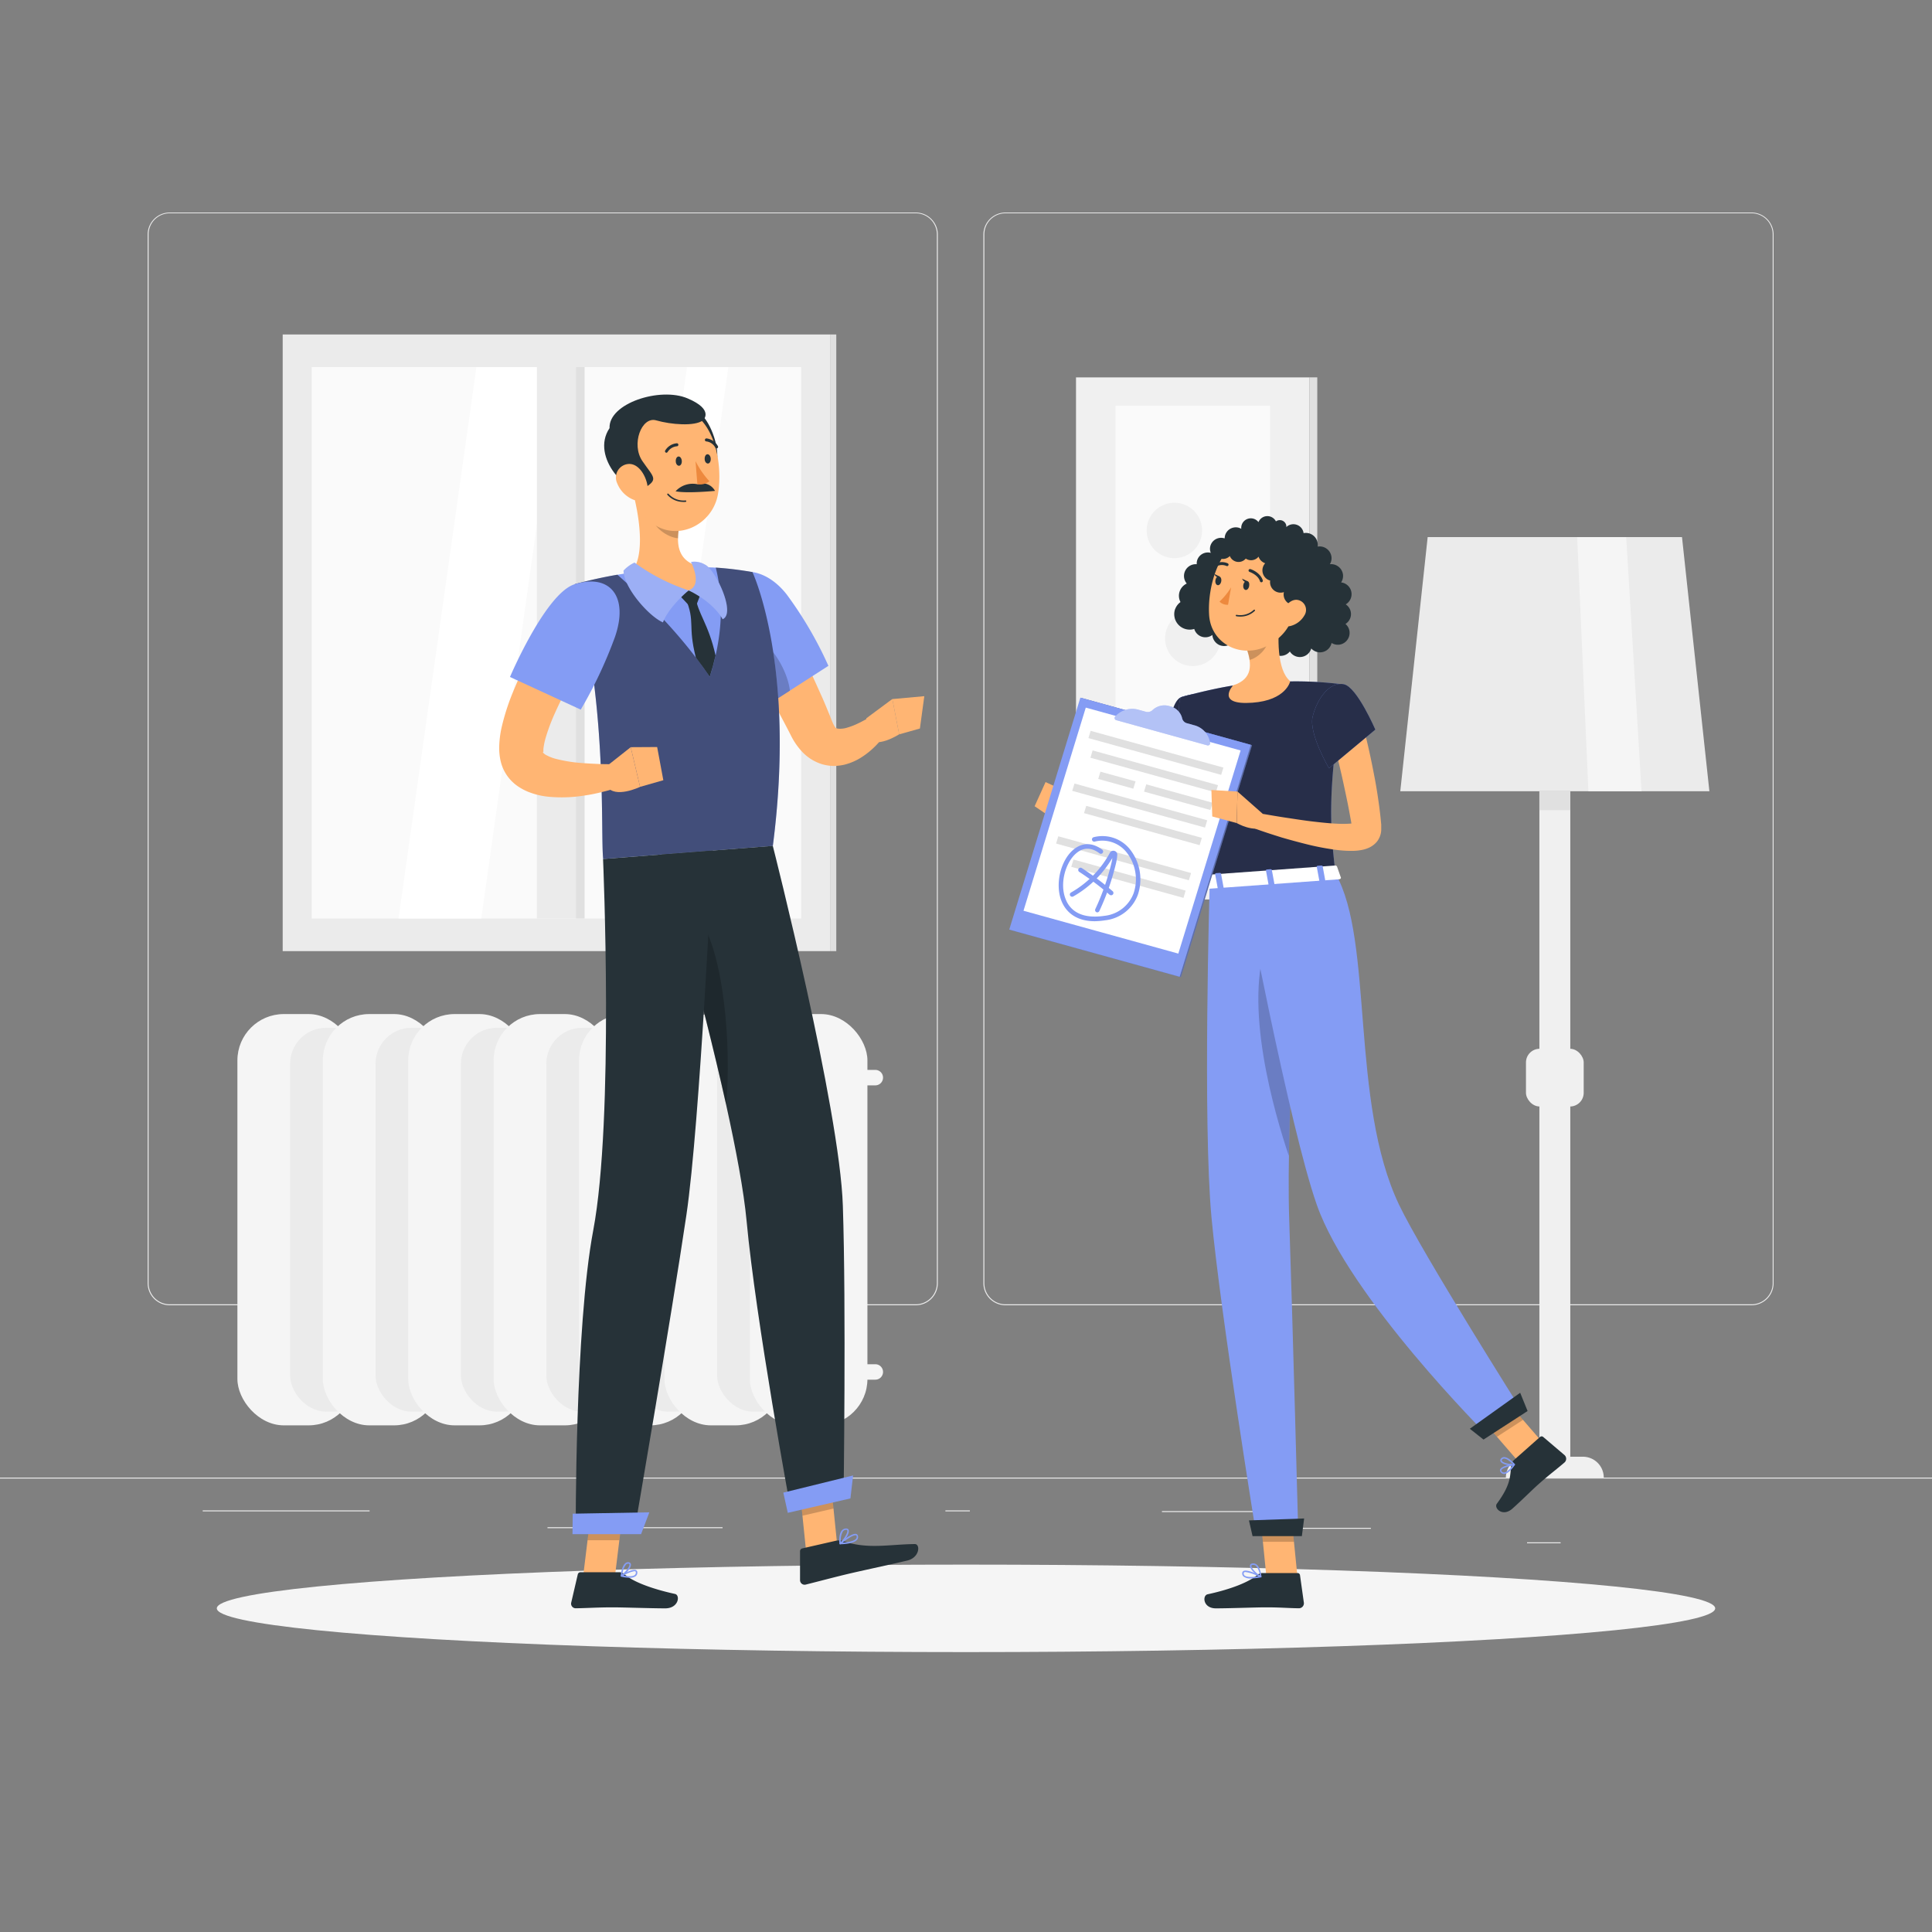 <?xml version="1.0" encoding="UTF-8"?> <svg xmlns="http://www.w3.org/2000/svg" viewBox="0 0 500 500"><rect x="0" y="0" width="500" height="500" fill="#808080" stroke="none"/> <g id="freepik--background-complete--inject-5"> <rect y="382.4" width="500" height="0.25" style="fill:#ebebeb"></rect> <rect x="300.71" y="391.07" width="33.12" height="0.25" style="fill:#ebebeb"></rect> <rect x="395.2" y="399.15" width="8.69" height="0.25" style="fill:#ebebeb"></rect> <rect x="335.59" y="395.4" width="19.19" height="0.25" style="fill:#ebebeb"></rect> <rect x="52.46" y="390.89" width="43.19" height="0.25" style="fill:#ebebeb"></rect> <rect x="244.67" y="390.89" width="6.33" height="0.25" style="fill:#ebebeb"></rect> <rect x="141.69" y="395.24" width="45.31" height="0.25" style="fill:#ebebeb"></rect> <path d="M237,337.8H43.91a5.71,5.71,0,0,1-5.7-5.71V60.66A5.71,5.71,0,0,1,43.91,55H237a5.71,5.71,0,0,1,5.71,5.71V332.09A5.71,5.71,0,0,1,237,337.8ZM43.91,55.2a5.46,5.46,0,0,0-5.45,5.46V332.09a5.46,5.46,0,0,0,5.45,5.46H237a5.47,5.47,0,0,0,5.46-5.46V60.66A5.47,5.47,0,0,0,237,55.2Z" style="fill:#ebebeb"></path> <path d="M453.31,337.8H260.21a5.72,5.72,0,0,1-5.71-5.71V60.66A5.72,5.72,0,0,1,260.21,55h193.1A5.71,5.71,0,0,1,459,60.66V332.09A5.71,5.71,0,0,1,453.31,337.8ZM260.21,55.2a5.47,5.47,0,0,0-5.46,5.46V332.09a5.47,5.47,0,0,0,5.46,5.46h193.1a5.47,5.47,0,0,0,5.46-5.46V60.66a5.47,5.47,0,0,0-5.46-5.46Z" style="fill:#ebebeb"></path> <rect x="73.16" y="86.56" width="141.66" height="159.59" style="fill:#ebebeb"></rect> <rect x="80.66" y="95" width="126.67" height="142.71" style="fill:#fafafa"></rect> <polygon points="124.55 237.71 103.14 237.71 123.3 95 144.71 95 124.55 237.71" style="fill:#fff"></polygon> <polygon points="168.34 237.71 157.63 237.71 177.79 95 188.5 95 168.34 237.71" style="fill:#fff"></polygon> <rect x="138.95" y="95" width="10.09" height="142.71" style="fill:#ebebeb"></rect> <rect x="149.04" y="95" width="2.25" height="142.71" transform="translate(300.33 332.71) rotate(180)" style="fill:#e0e0e0"></rect> <rect x="214.83" y="86.56" width="1.61" height="159.59" transform="translate(431.26 332.71) rotate(180)" style="fill:#e0e0e0"></rect> <rect x="61.44" y="262.44" width="30.43" height="106.44" rx="12" style="fill:#f5f5f5"></rect> <rect x="75.09" y="266" width="20.57" height="99.33" rx="9.29" style="fill:#ebebeb"></rect> <rect x="83.55" y="262.44" width="30.43" height="106.44" rx="12" style="fill:#f5f5f5"></rect> <rect x="97.19" y="266" width="20.56" height="99.33" rx="9.29" style="fill:#ebebeb"></rect> <rect x="105.65" y="262.44" width="30.43" height="106.44" rx="12" style="fill:#f5f5f5"></rect> <rect x="119.29" y="266" width="20.56" height="99.33" rx="9.29" style="fill:#ebebeb"></rect> <rect x="127.75" y="262.44" width="30.43" height="106.44" rx="12" style="fill:#f5f5f5"></rect> <rect x="141.39" y="266" width="20.56" height="99.33" rx="9.29" style="fill:#ebebeb"></rect> <rect x="149.85" y="262.44" width="30.43" height="106.44" rx="12" style="fill:#f5f5f5"></rect> <rect x="163.5" y="266" width="20.57" height="99.33" rx="9.29" style="fill:#ebebeb"></rect> <rect x="171.96" y="262.44" width="30.43" height="106.44" rx="12" style="fill:#f5f5f5"></rect> <rect x="185.6" y="266" width="20.57" height="99.33" rx="9.29" style="fill:#ebebeb"></rect> <rect x="194.06" y="262.44" width="30.43" height="106.44" rx="12" style="fill:#f5f5f5"></rect> <path d="M226.53,357.06H200.05a2,2,0,0,1-2-2h0a2,2,0,0,1,2-2h26.48a2,2,0,0,1,2,2h0A2,2,0,0,1,226.53,357.06Z" style="fill:#f5f5f5"></path> <path d="M226.53,280.89H200.05a2,2,0,0,1-2-2h0a2,2,0,0,1,2-2h26.48a2,2,0,0,1,2,2h0A2,2,0,0,1,226.53,280.89Z" style="fill:#f5f5f5"></path> <polygon points="442.39 204.78 362.39 204.78 369.48 139 435.3 139 442.39 204.78" style="fill:#ebebeb"></polygon> <polygon points="424.83 204.78 411.08 204.78 408.17 139 420.86 139 424.83 204.78" style="fill:#f5f5f5"></polygon> <rect x="398.39" y="204.78" width="8" height="177.62" style="fill:#f0f0f0"></rect> <rect x="394.92" y="271.42" width="14.94" height="14.94" rx="3.54" style="fill:#f0f0f0"></rect> <path d="M415.05,382.4H389.72a5.4,5.4,0,0,1,5.4-5.4h14.54a5.39,5.39,0,0,1,5.39,5.4Z" style="fill:#f0f0f0"></path> <rect x="398.39" y="204.78" width="8" height="4.89" style="fill:#e0e0e0"></rect> <rect x="278.47" y="97.67" width="60.44" height="135.11" style="fill:#f0f0f0"></rect> <rect x="338.92" y="97.67" width="2" height="135.11" transform="translate(679.83 330.44) rotate(180)" style="fill:#e0e0e0"></rect> <rect x="288.7" y="105" width="40" height="120.44" style="fill:#fafafa"></rect> <path d="M315.76,164a7.17,7.17,0,1,1-8.27-5.86A7.18,7.18,0,0,1,315.76,164Z" style="fill:#f0f0f0"></path> <path d="M311,136.08a7.17,7.17,0,1,1-8.27-5.87A7.16,7.16,0,0,1,311,136.08Z" style="fill:#f0f0f0"></path> <path d="M320.51,192a7.17,7.17,0,1,1-8.26-5.87A7.15,7.15,0,0,1,320.51,192Z" style="fill:#f0f0f0"></path> </g> <g id="freepik--Shadow--inject-5"> <ellipse id="freepik--path--inject-5" cx="250" cy="416.24" rx="193.89" ry="11.32" style="fill:#f5f5f5"></ellipse> </g> <g id="freepik--character-2--inject-5"> <path d="M304.11,157.68a4,4,0,0,1,1.4-1.87,3.47,3.47,0,0,1-.2-2.79,3.52,3.52,0,0,1,1.82-2,3.05,3.05,0,0,1,2.59-5,2.86,2.86,0,0,1,.1-1,2.9,2.9,0,0,1,3.53-1.94,2.78,2.78,0,0,1-.09-1.85,2.88,2.88,0,0,1,3.58-1.92l.11,0a3,3,0,0,1,.11-.79,2.89,2.89,0,0,1,3.58-1.93,3.24,3.24,0,0,1,.6.27,2.48,2.48,0,0,1,4.45-1.73,2.48,2.48,0,0,1,4.52-.19,1.55,1.55,0,0,1,.68-.3,1.7,1.7,0,0,1,2,1.36,1.41,1.41,0,0,1,0,.41,2.66,2.66,0,0,1,4.48,1.58s0,0,0,0l.2-.05a3.09,3.09,0,0,1,3.44,2.65,3,3,0,0,1,0,.85.5.5,0,0,1,.13,0,3.08,3.08,0,0,1,3.44,2.65,3,3,0,0,1-.41,1.93,3.09,3.09,0,0,1,3.39,2.65,3.05,3.05,0,0,1-.48,2.06,3.06,3.06,0,0,1,1.19,5.68,3,3,0,0,1-.07,5.07,3,3,0,0,1,1.05,1.92,3.08,3.08,0,0,1-2.64,3.44,3.11,3.11,0,0,1-2-.44,3.06,3.06,0,0,1-5.26,1.42,3.06,3.06,0,0,1-5.54.78,3,3,0,0,1-2,1.11,3,3,0,0,1-2.44-.77h0a3.06,3.06,0,0,1-5.91-1.54,3.05,3.05,0,0,1-4.48-1.14,3.05,3.05,0,0,1-3.22.75,3.09,3.09,0,0,1-2-2.69,3,3,0,0,1-4.69-1.55,4,4,0,0,1-4.94-5.18Z" style="fill:#263238"></path> <path d="M312,189.82c0,1.34,0,2.51-.11,3.75s-.16,2.43-.27,3.65c-.22,2.42-.58,4.83-1,7.23a77.48,77.48,0,0,1-3.76,14.22l-.32.87c-.12.31-.17.49-.44,1.09a7.07,7.07,0,0,1-2.23,2.75,7.39,7.39,0,0,1-3,1.31,10,10,0,0,1-2.61.19,23.39,23.39,0,0,1-7.87-2.11,63.93,63.93,0,0,1-12.53-7.56l2.18-3.44c2,1,4.15,1.95,6.24,2.82a59.16,59.16,0,0,0,6.3,2.3,18.51,18.51,0,0,0,5.77,1c.77,0,1.2-.3,1.07-.29s-.1.08-.1,0l.41-1.36a93.16,93.16,0,0,0,2.84-13.09c.32-2.23.55-4.47.76-6.71s.34-4.56.41-6.64Z" style="fill:#ffb573"></path> <path d="M305.72,180.41c-3.24,1.08-4.57,14.85-4.57,14.85l9.56,5.53s7.73-14.35,4.93-17.8S310.45,178.83,305.72,180.41Z" style="fill:#849CF4"></path> <path d="M305.72,180.41c-3.24,1.08-4.57,14.85-4.57,14.85l9.56,5.53s7.73-14.35,4.93-17.8S310.45,178.83,305.72,180.41Z" style="opacity:0.7"></path> <polygon points="306.24 183.43 304.7 197.32 310.07 200.42 306.24 183.43" style="opacity:0.2"></polygon> <path d="M281.48,212.22,276,204.9l-2.21,7.87s3.69,3.62,6.88,2.62Z" style="fill:#ffb573"></path> <polygon points="270.59 202.4 267.76 208.65 273.81 212.77 276.02 204.9 270.59 202.4" style="fill:#ffb573"></polygon> <polygon points="335.78 408.03 327.74 408.03 325.87 389.41 333.91 389.41 335.78 408.03" style="fill:#ffb573"></polygon> <polygon points="400.11 374.35 393.36 378.72 381.07 364.51 387.81 360.13 400.11 374.35" style="fill:#ffb573"></polygon> <path d="M391.78,377.89l6.77-6a.63.63,0,0,1,.84,0l5.5,4.68a1.28,1.28,0,0,1,0,1.92c-2.39,2.05-3.65,2.91-6.63,5.54-1.83,1.62-4.34,4.17-6.86,6.41s-4.88-.15-4-1.3c3.82-5.19,3.33-7.25,3.74-10A2.07,2.07,0,0,1,391.78,377.89Z" style="fill:#263238"></path> <path d="M326.8,407.1h9a.64.64,0,0,1,.64.55l1,7.14a1.29,1.29,0,0,1-1.29,1.43c-3.15-.05-4.67-.24-8.64-.24-2.44,0-9.46.26-12.83.26s-3.56-3.34-2.15-3.64c6.3-1.36,10.74-3.22,12.86-5A2.14,2.14,0,0,1,326.8,407.1Z" style="fill:#263238"></path> <g style="opacity:0.2"> <polygon points="325.87 389.42 326.83 399.01 334.88 399.01 333.91 389.42 325.87 389.42"></polygon> <polygon points="387.82 360.14 381.07 364.51 387.41 371.84 394.16 367.46 387.82 360.14"></polygon> </g> <path d="M305.72,180.41S302,182,313.07,228.52l32.56-2.36c-1.51-13.22-2.12-21.39,2.24-49a95.51,95.51,0,0,0-14-.81,103.32,103.32,0,0,0-14.79,1.07C312.81,178.41,305.72,180.41,305.72,180.41Z" style="fill:#849CF4"></path> <path d="M305.72,180.41S302,182,313.07,228.52l32.56-2.36c-1.51-13.22-2.12-21.39,2.24-49a95.51,95.51,0,0,0-14-.81,103.32,103.32,0,0,0-14.79,1.07C312.81,178.41,305.72,180.41,305.72,180.41Z" style="opacity:0.7"></path> <path d="M331.23,159.75c-.58,4.83-.88,13.61,2.68,16.55,0,0-1,4.92-9.79,5.56-9.72.71-5-4.49-5-4.49,5.22-1.65,4.79-5.58,3.6-9.21Z" style="fill:#ffb573"></path> <path d="M327.76,163.18l-5,5a14.44,14.44,0,0,1,.65,2.59c2-.44,4.63-2.87,4.69-5A7.18,7.18,0,0,0,327.76,163.18Z" style="opacity:0.2"></path> <path d="M336.67,151.72c-1.82,7.77-2.42,11.1-7.08,14.45-7,5-16.14,1.1-16.67-7-.48-7.34,2.58-18.81,10.79-20.62A10.88,10.88,0,0,1,336.67,151.72Z" style="fill:#ffb573"></path> <path d="M313.07,228.52s-1.83,62.23.47,86.64c2.39,25.39,11.57,82,11.57,82H336s-1.49-56.47-2.35-81.51c-.94-27.31,3.28-88.86,3.28-88.86Z" style="fill:#849CF4"></path> <polygon points="336.92 397.55 324.16 397.55 323.23 393.48 337.51 392.98 336.92 397.55" style="fill:#263238"></polygon> <path d="M328.23,242.87c-6.83,16.67,1.7,45.56,5.32,56.27.26-16.51,1.25-36.73,2.08-51.59C333.82,239.31,331.38,235.18,328.23,242.87Z" style="opacity:0.2"></path> <path d="M321.67,227.9s12,63.67,19.11,83.88c8.39,24,44,59.55,44,59.55l9.2-6s-25.88-40.94-31.87-53.47c-12.79-26.73-6.54-68.41-16.47-85.74Z" style="fill:#849CF4"></path> <polygon points="395.34 365.17 383.93 372.56 380.39 369.76 393.42 360.45 395.34 365.17" style="fill:#263238"></polygon> <path d="M323.28,151.67c-.11.64-.53,1.1-.95,1s-.67-.65-.56-1.29.54-1.1,1-1S323.39,151,323.28,151.67Z" style="fill:#263238"></path> <path d="M316.06,150.44c-.11.64-.54,1.1-.95,1s-.67-.64-.56-1.28.53-1.1.95-1S316.17,149.8,316.06,150.44Z" style="fill:#263238"></path> <path d="M315.68,149.22l-1.46-.71S314.8,149.85,315.68,149.22Z" style="fill:#263238"></path> <path d="M318.61,152a17.59,17.59,0,0,1-3,3.69,2.81,2.81,0,0,0,2.21.82Z" style="fill:#ed893e"></path> <path d="M320.89,159.57a5.34,5.34,0,0,1-.95-.09.19.19,0,0,1,.06-.37,5.11,5.11,0,0,0,4.47-1.28.2.2,0,0,1,.27,0,.19.19,0,0,1,0,.27A5.32,5.32,0,0,1,320.89,159.57Z" style="fill:#263238"></path> <path d="M314,141.84l13.39-4.9a2.48,2.48,0,0,1,.54.94,2.71,2.71,0,0,1,2.07-1,2.56,2.56,0,0,1,1,.18,2.39,2.39,0,0,1,1.46.74,2.47,2.47,0,0,1,.63,1.31,2.73,2.73,0,0,1,1.67,2.51,1.79,1.79,0,0,1,0,.23,2.49,2.49,0,0,1,.8.17,2.72,2.72,0,0,1,1.59,3.35,2.72,2.72,0,0,1,1,3.28l-.05.1a2.75,2.75,0,0,1,.62,3,2.79,2.79,0,0,1-1.18,1.35c0,.12.06.25.08.38a2.6,2.6,0,0,1,1.05.19,2.74,2.74,0,0,1-2,5.09,2.69,2.69,0,0,1-1.69-2.18,2.84,2.84,0,0,1-1.06-.2,2.73,2.73,0,0,1-1.65-3.14,2.72,2.72,0,0,1-3.55-3l-.28-.08a2.75,2.75,0,0,1-1.53-3.57,2.79,2.79,0,0,1,.52-.82,2.73,2.73,0,0,1-1.72-1.72,2,2,0,0,1-.24.27,2.46,2.46,0,0,1-3.07.24l-.17.19a2.43,2.43,0,0,1-3.95-.85,2.45,2.45,0,0,1-4.2-2Z" style="fill:#263238"></path> <path d="M337.57,159.28A5.82,5.82,0,0,1,334,162c-2,.51-2.93-1.27-2.34-3.12.53-1.66,2.2-3.93,4.17-3.62A2.62,2.62,0,0,1,337.57,159.28Z" style="fill:#ffb573"></path> <path d="M326.43,150.69a.36.36,0,0,1-.35-.27c-.52-1.68-2.67-2.4-2.69-2.41a.39.39,0,0,1-.25-.48.38.38,0,0,1,.48-.24c.11,0,2.55.85,3.19,2.91a.4.4,0,0,1-.26.48Z" style="fill:#263238"></path> <path d="M314.46,146.73a.38.38,0,0,1-.19-.71,3.75,3.75,0,0,1,3.47-.23.38.38,0,1,1-.34.68h0a3,3,0,0,0-2.75.21A.45.45,0,0,1,314.46,146.73Z" style="fill:#263238"></path> <path d="M352.3,186.18c1.34,4.78,2.39,9.51,3.31,14.35.48,2.41.87,4.85,1.21,7.3.18,1.22.32,2.46.46,3.69l.18,1.87,0,.47,0,.29c0,.23,0,.47,0,.7a5.22,5.22,0,0,1-1.14,3,5.91,5.91,0,0,1-2,1.52,8,8,0,0,1-1.56.53,13.22,13.22,0,0,1-2.47.3,28.32,28.32,0,0,1-4.1-.21,66.4,66.4,0,0,1-7.45-1.36q-3.62-.89-7.14-1.92c-2.35-.74-4.66-1.47-7-2.34l1.08-3.93c2.34.39,4.71.82,7.07,1.17s4.71.73,7.05,1,4.66.52,6.89.59a24.37,24.37,0,0,0,3.13-.08,5,5,0,0,0,1.11-.23c.14,0,.17-.08.14-.07a1.53,1.53,0,0,0-.54.43,2.43,2.43,0,0,0-.53,1.36,2.09,2.09,0,0,0,0,.25,1.08,1.08,0,0,1,0-.16l-.07-.43-.28-1.73-.64-3.46c-.45-2.31-.95-4.62-1.45-6.94s-1.07-4.62-1.63-6.93-1.14-4.64-1.69-6.9Z" style="fill:#ffb573"></path> <path d="M347.87,177.11c3.33.76,8.07,11.71,8.07,11.71l-12,10s-5.3-9-4.23-13.36C340.82,180.93,344.06,176.25,347.87,177.11Z" style="fill:#849CF4"></path> <path d="M347.87,177.11c3.33.76,8.07,11.71,8.07,11.71l-12,10s-5.3-9-4.23-13.36C340.82,180.93,344.06,176.25,347.87,177.11Z" style="opacity:0.7"></path> <path d="M389.32,381.46h-.1a1.08,1.08,0,0,1-.91-.55.68.68,0,0,1-.07-.65c.42-.93,3.3-1.37,3.62-1.42a.2.2,0,0,1,.19.3C391.45,380,390.32,381.39,389.32,381.46Zm2.14-2.17c-1.14.21-2.65.63-2.87,1.13a.25.25,0,0,0,0,.28.72.72,0,0,0,.6.38C389.77,381.09,390.6,380.43,391.46,379.29Z" style="fill:#849CF4"></path> <path d="M391.64,379.26c-1,.07-2.86-.27-3.28-1a.66.66,0,0,1,.13-.82,1,1,0,0,1,.77-.35c1.17,0,2.71,1.73,2.77,1.8a.2.2,0,0,1,0,.19.2.2,0,0,1-.14.13Zm-2.44-1.77a.61.61,0,0,0-.43.21c-.16.18-.13.3-.08.38.28.48,1.83.86,2.8.81-.54-.55-1.53-1.41-2.23-1.41Z" style="fill:#849CF4"></path> <path d="M323.78,408.5a3,3,0,0,1-1.95-.49,1.05,1.05,0,0,1-.34-.93.6.6,0,0,1,.32-.5c1-.54,4.19,1.09,4.55,1.28a.2.2,0,0,1,.1.2.19.19,0,0,1-.15.16A14.16,14.16,0,0,1,323.78,408.5Zm-1.43-1.66a.74.74,0,0,0-.36.07.21.21,0,0,0-.12.21.68.68,0,0,0,.21.61c.49.43,1.81.51,3.6.22A10.43,10.43,0,0,0,322.35,406.84Z" style="fill:#849CF4"></path> <path d="M326.27,408.22l-.08,0c-.95-.43-2.85-2.16-2.7-3.07,0-.22.19-.49.71-.54a1.38,1.38,0,0,1,1.06.33c1,.84,1.19,3,1.2,3.09a.18.18,0,0,1-.08.18A.2.2,0,0,1,326.27,408.22ZM324.36,405h-.12c-.34,0-.37.17-.37.22-.09.54,1.19,1.91,2.17,2.5a4.34,4.34,0,0,0-1-2.48A1,1,0,0,0,324.36,405Z" style="fill:#849CF4"></path> <path d="M322.9,150.45l-1.46-.7S322,151.08,322.9,150.45Z" style="fill:#263238"></path> <path d="M346,224.21l1,2.85c.13.22-.13.47-.5.5L313,230c-.29,0-.54-.11-.57-.29l-.51-2.9c0-.2.21-.39.53-.41l33-2.4A.6.6,0,0,1,346,224.21Z" style="fill:#fff"></path> <path d="M341.82,228.22l.88-.07c.18,0,.31-.11.29-.22l-.69-3.76c0-.11-.18-.18-.36-.17l-.88.06c-.18,0-.31.12-.29.23l.69,3.75C341.48,228.15,341.64,228.23,341.82,228.22Z" style="fill:#849CF4"></path> <path d="M315.52,230.13l.88-.06c.18,0,.31-.12.29-.23l-.69-3.75c0-.11-.18-.19-.36-.18l-.88.06c-.18,0-.31.12-.29.23l.69,3.75C315.18,230.06,315.34,230.14,315.52,230.13Z" style="fill:#849CF4"></path> <path d="M328.67,229.17l.88-.06c.18,0,.31-.11.29-.22l-.69-3.76c0-.11-.18-.19-.36-.18l-.88.07c-.18,0-.31.11-.29.22l.69,3.76C328.33,229.11,328.49,229.19,328.67,229.17Z" style="fill:#849CF4"></path> <polygon points="279.92 180.64 324.02 192.85 305.61 252.88 261.5 240.67 279.92 180.64" style="fill:#849CF4"></polygon> <g style="opacity:0.3"> <polygon points="279.92 180.64 324.02 192.85 305.61 252.88 261.5 240.67 279.92 180.64"></polygon> </g> <polygon points="279.6 180.55 323.71 192.76 305.3 252.79 261.19 240.58 279.6 180.55" style="fill:#849CF4"></polygon> <polygon points="321.07 194.22 304.95 246.79 264.88 235.7 281 183.13 321.07 194.22" style="fill:#fff"></polygon> <path d="M288.59,185.45a5.89,5.89,0,0,1,6.11-1.75l1.75.48a1.8,1.8,0,0,0,1.83-.41,4.47,4.47,0,0,1,4.47-1,4.21,4.21,0,0,1,3.2,3.15,1.7,1.7,0,0,0,1.31,1.27l1.75.49a5.52,5.52,0,0,1,4.16,4.6.42.42,0,0,1,0,.22.59.59,0,0,1-.71.4l-23.56-6.52A.57.57,0,0,1,288.59,185.45Z" style="fill:#849CF4"></path> <path d="M288.59,185.45a5.89,5.89,0,0,1,6.11-1.75l1.75.48a1.8,1.8,0,0,0,1.83-.41,4.47,4.47,0,0,1,4.47-1,4.21,4.21,0,0,1,3.2,3.15,1.7,1.7,0,0,0,1.31,1.27l1.75.49a5.52,5.52,0,0,1,4.16,4.6.42.42,0,0,1,0,.22.59.59,0,0,1-.71.4l-23.56-6.52A.57.57,0,0,1,288.59,185.45Z" style="fill:#fafafa;opacity:0.4"></path> <polygon points="316.62 198.65 316.04 200.53 281.68 191.02 282.26 189.14 316.62 198.65" style="fill:#e0e0e0"></polygon> <polygon points="315.22 203.2 314.65 205.08 282.2 196.1 282.77 194.21 315.22 203.2" style="fill:#e0e0e0"></polygon> <polygon points="313.83 207.75 313.25 209.63 296.07 204.87 296.65 202.99 313.83 207.75" style="fill:#e0e0e0"></polygon> <polygon points="293.88 202.22 293.3 204.11 284.22 201.59 284.79 199.71 293.88 202.22" style="fill:#e0e0e0"></polygon> <polygon points="312.43 212.29 311.86 214.18 277.49 204.67 278.07 202.78 312.43 212.29" style="fill:#e0e0e0"></polygon> <polygon points="311.04 216.84 310.46 218.73 280.54 210.44 281.12 208.56 311.04 216.84" style="fill:#e0e0e0"></polygon> <polygon points="308.25 225.94 307.67 227.82 273.31 218.31 273.89 216.43 308.25 225.94" style="fill:#e0e0e0"></polygon> <polygon points="306.85 230.49 306.28 232.37 277.24 224.34 277.82 222.45 306.85 230.49" style="fill:#e0e0e0"></polygon> <path d="M283.32,238.41c-5.44,0-7.65-3-8.51-5-1.89-4.35-.39-10.85,3.15-13.65,2.24-1.76,4.82-1.72,7.27.12a.59.59,0,1,1-.71.94c-2.54-1.91-4.57-1.13-5.83-.13-2.85,2.25-4.66,8-2.8,12.25,1,2.39,3.6,5,9.9,4.08a9.07,9.07,0,0,0,7.58-5.83,11.25,11.25,0,0,0-2-10.83,8,8,0,0,0-8.06-2.55.59.59,0,0,1-.7-.44.6.6,0,0,1,.45-.71,9.12,9.12,0,0,1,9.19,2.92,12.51,12.51,0,0,1,2.22,12,10.21,10.21,0,0,1-8.51,6.6A18.43,18.43,0,0,1,283.32,238.41Z" style="fill:#849CF4"></path> <path d="M284,236.12a.69.69,0,0,1-.24-.05.59.59,0,0,1-.3-.78A62.2,62.2,0,0,0,287.72,223c.06-.32.13-.68.18-1A27.41,27.41,0,0,1,277.76,232a.6.6,0,0,1-.81-.22.58.58,0,0,1,.23-.8,26.16,26.16,0,0,0,10.05-10.26,1,1,0,0,1,1.18-.51,1,1,0,0,1,.74,1,13.16,13.16,0,0,1-.28,2,63.49,63.49,0,0,1-4.34,12.51A.6.6,0,0,1,284,236.12Z" style="fill:#849CF4"></path> <path d="M287.53,231.69a.6.6,0,0,1-.39-.15,71.6,71.6,0,0,0-7.83-5.9.6.6,0,0,1-.17-.82.6.6,0,0,1,.82-.17,72.72,72.72,0,0,1,8,6,.6.6,0,0,1,.06.83A.58.58,0,0,1,287.53,231.69Z" style="fill:#849CF4"></path> <path d="M326.77,210.59l-6.51-5.74-.18,8.17s4.46,2.59,7.31.83Z" style="fill:#ffb573"></path> <polygon points="313.51 204.45 313.73 211.3 320.08 213.02 320.26 204.85 313.51 204.45" style="fill:#ffb573"></polygon> </g> <g id="freepik--character-1--inject-5"> <path d="M181.82,107.61c2.6,2.69,5.2,10.25,3,13.84C180.52,117.15,179.89,106.68,181.82,107.61Z" style="fill:#263238"></path> <polygon points="208.62 401.49 216.65 399.64 214.7 380.59 206.66 382.43 208.62 401.49" style="fill:#ffb573"></polygon> <polygon points="150.93 407.84 159.16 407.84 161.49 388.79 153.26 388.79 150.93 407.84" style="fill:#ffb573"></polygon> <path d="M160.23,406.89h-10a.72.72,0,0,0-.7.56l-1.7,7.31a1.19,1.19,0,0,0,1.19,1.46c3.23-.05,5.58-.24,9.65-.24,2.5,0,10,.26,13.49.26s3.94-3.42,2.53-3.73c-6.33-1.38-11.08-3.29-13.1-5.12A2,2,0,0,0,160.23,406.89Z" style="fill:#263238"></path> <path d="M216.39,398.73l-8.77,2a.74.74,0,0,0-.57.71v7.49a1.18,1.18,0,0,0,1.47,1.16c3.15-.78,7.68-2,11.66-2.93,4.65-1.07,9.12-2,14.57-3.28,3.3-.75,3.48-4.29,2-4.28-6.59.08-12.15,1.39-18.32-.7A3.76,3.76,0,0,0,216.39,398.73Z" style="fill:#263238"></path> <path d="M200,154.11c1.11,2,2.15,4.12,3.2,6.19s2.09,4.15,3.1,6.24c2,4.18,4,8.39,5.9,12.67,1,2.14,1.86,4.29,2.78,6.53a16.73,16.73,0,0,0,.74,1.75c.21.41.32.55.42.72s.37.35.94.38a6.08,6.08,0,0,0,2.17-.28,17.38,17.38,0,0,0,2.63-1c.45-.21.91-.44,1.36-.68l1.29-.7,4.4,4.33c-.47.63-.83,1.11-1.28,1.62a17.15,17.15,0,0,1-1.37,1.46,20.47,20.47,0,0,1-3.27,2.61,15,15,0,0,1-4.39,1.93,12.92,12.92,0,0,1-2.8.35,11.57,11.57,0,0,1-3.09-.46,11.9,11.9,0,0,1-5.17-3.25,17.69,17.69,0,0,1-2.86-4.15c-1-2-2.08-4-3.13-6l-6.41-12.2Q192,166,188.9,159.81Z" style="fill:#ffb573"></path> <path d="M185.37,154.42c-2.27,7.55,13.2,28.08,13.2,28.08l15.82-10.18a99,99,0,0,0-10.79-18.47C197.21,145.65,187.86,146.13,185.37,154.42Z" style="fill:#849CF4"></path> <path d="M195.51,164.75c4,1.83,8.29,8.61,8.92,14l-5.86,3.77a124.76,124.76,0,0,1-9.92-15.68C189.86,164.9,190.93,162.66,195.51,164.75Z" style="opacity:0.2"></path> <polygon points="214.7 380.59 215.71 390.41 207.67 392.26 206.66 382.44 214.7 380.59" style="opacity:0.2"></polygon> <polygon points="153.26 388.79 161.49 388.79 160.28 398.61 152.05 398.61 153.26 388.79" style="opacity:0.2"></polygon> <path d="M148.72,151.2a183.77,183.77,0,0,1,5.17,27c.76,6.37,1.21,12.45,1.49,18,.66,12.93.35,22.79.73,26.12l43.9-3.39c6.08-46.84-5.28-70.86-5.28-70.86a86.32,86.32,0,0,0-10.5-1.22c-.75,0-1.5-.06-2.27-.07a162.34,162.34,0,0,0-18.67,1.44c-1.17.15-2.36.33-3.51.53C153.9,149.73,148.72,151.2,148.72,151.2Z" style="fill:#849CF4"></path> <path d="M177.43,154.84c2.59,6.27.5,6.89,2.65,15.32,1.27,1.66,2.47,3.34,3.61,5q.87-2.77,1.5-5.5c-1.89-8.44-4.66-10.88-5.2-15.36" style="fill:#263238"></path> <polygon points="179.64 158.1 181.27 153.86 178.21 152.79 176.08 154.32 179.64 158.1" style="fill:#263238"></polygon> <path d="M159.78,148.73c9.73,8.61,17.81,17.42,23.91,26.45,3.1-9.76,3.81-19.22,1.55-28.29a86.61,86.61,0,0,1,9.49,1.16s11.36,24,5.28,70.86l-43.9,3.39c-.38-3.33-.07-13.19-.73-26.12-.28-5.51-.73-11.59-1.49-18a183.77,183.77,0,0,0-5.17-27S153.9,149.73,159.78,148.73Z" style="opacity:0.5"></path> <path d="M163.73,127.06c1.58,5.91,3.5,16.81-.43,21.14a18.54,18.54,0,0,0,14.77,4.61c5.16-.52,5.18-4.14,3.89-6.05-6.81-1.08-7-6.06-6.12-10.81Z" style="fill:#ffb573"></path> <path d="M178.21,152.79s-5.07,4.17-6.64,8.28c-3.55-1.51-10.13-8.9-10.2-13.39a9,9,0,0,1,2.84-2.08A50,50,0,0,0,178.21,152.79Z" style="fill:#849CF4"></path> <path d="M178.21,152.79s-5.07,4.17-6.64,8.28c-3.55-1.51-10.13-8.9-10.2-13.39a9,9,0,0,1,2.84-2.08A50,50,0,0,0,178.21,152.79Z" style="fill:#fafafa;opacity:0.2"></path> <path d="M178.21,152.79s6.09,2.71,8.81,7.46c3.57-1.51-2-13.08-4.61-14.15a5.27,5.27,0,0,0-3.58-.66S182,151.49,178.21,152.79Z" style="fill:#849CF4"></path> <path d="M178.21,152.79s6.09,2.71,8.81,7.46c3.57-1.51-2-13.08-4.61-14.15a5.27,5.27,0,0,0-3.58-.66S182,151.49,178.21,152.79Z" style="fill:#fafafa;opacity:0.2"></path> <path d="M168.67,130.69l7.17,5.25a18.52,18.52,0,0,0-.35,3.36c-2.59-.17-6.29-2.71-6.74-5.36A8.81,8.81,0,0,1,168.67,130.69Z" style="opacity:0.2"></path> <path d="M162.4,118.09c1,8.08,1.25,12.87,5.64,16.73,6.6,5.79,16.39,1.29,17.78-7,1.25-7.44-.67-19.41-8.85-22A11.25,11.25,0,0,0,162.4,118.09Z" style="fill:#ffb573"></path> <path d="M181.92,108.79c-2.15,1.61-8.31,1.09-12.1,0s-6.54,6.22-3.56,10.55,4.2,4.63.49,7-14.13-7.93-9-15.54c-.27-6.42,13.05-10.71,20.17-7.71S181.92,108.79,181.92,108.79Z" style="fill:#263238"></path> <path d="M159.73,125.07a7.62,7.62,0,0,0,4.12,4.22c2.5,1,4.1-1.13,3.7-3.68-.36-2.29-2.1-5.58-4.76-5.54A3.51,3.51,0,0,0,159.73,125.07Z" style="fill:#ffb573"></path> <path d="M218.31,387.87,204.7,391s-9.13-49.49-11.48-75c-.72-7.76-2.75-18.55-5.3-30.1-3.23-14.56-7.28-30.29-10.6-42.6-3.5-13-6.17-22.16-6.17-22.16L200,218.91s17.34,68.07,18.13,93.16C219,338.15,218.31,387.87,218.31,387.87Z" style="fill:#263238"></path> <path d="M187.92,285.9c-3.23-14.56-7.28-30.29-10.6-42.6l3-6.48C187.47,245.27,189.33,271.58,187.92,285.9Z" style="opacity:0.2"></path> <path d="M184.44,220.11s-3.27,70.45-6.8,94.33c-3.86,26.15-13.54,82.27-13.54,82.27H149s-.25-53,4.53-78.3c5.44-28.86,2.54-96.1,2.54-96.1Z" style="fill:#263238"></path> <polygon points="165.91 397.04 148.16 397.04 148.22 391.74 168.05 391.39 165.91 397.04" style="fill:#849CF4"></polygon> <polygon points="220.09 387.79 203.88 391.52 202.72 386.29 220.78 381.85 220.09 387.79" style="fill:#849CF4"></polygon> <path d="M174.89,119.4c0,.66.43,1.17.86,1.14s.75-.6.7-1.26-.43-1.17-.86-1.14S174.84,118.74,174.89,119.4Z" style="fill:#263238"></path> <path d="M182.37,118.82c0,.66.43,1.17.87,1.14s.74-.6.7-1.26-.43-1.17-.87-1.14S182.33,118.16,182.37,118.82Z" style="fill:#263238"></path> <path d="M180.49,125.32a6,6,0,0,0-5.65,1.82c2.84.62,10.2-.1,10.2-.1A3.71,3.71,0,0,0,180.49,125.32Z" style="fill:#263238"></path> <path d="M180,119.34a23,23,0,0,0,3.59,5.2,3.91,3.91,0,0,1-3.11.78Z" style="fill:#ed893e"></path> <path d="M176.56,129.89a5,5,0,0,0,.86,0,.19.19,0,0,0,0-.38,5.23,5.23,0,0,1-4.42-1.72.19.19,0,0,0-.27,0,.2.2,0,0,0,0,.28A5.44,5.44,0,0,0,176.56,129.89Z" style="fill:#263238"></path> <path d="M172.42,117.17a.42.42,0,0,0,.35-.18,3.15,3.15,0,0,1,2.4-1.49.39.39,0,0,0,.39-.39.38.38,0,0,0-.39-.39,3.89,3.89,0,0,0-3,1.85.39.39,0,0,0,.11.54A.6.6,0,0,0,172.42,117.17Z" style="fill:#263238"></path> <path d="M185.42,116a.42.42,0,0,0,.22,0,.4.4,0,0,0,.15-.54,3.89,3.89,0,0,0-2.95-2,.4.4,0,0,0-.41.37.38.38,0,0,0,.37.41,3,3,0,0,1,2.31,1.59A.39.39,0,0,0,185.42,116Z" style="fill:#263238"></path> <path d="M162.94,408.32a2.47,2.47,0,0,0,1.59-.42,1.17,1.17,0,0,0,.41-1,.63.63,0,0,0-.33-.55c-.9-.47-3.57,1.17-3.87,1.35a.19.19,0,0,0-.09.2.18.18,0,0,0,.14.16A9.56,9.56,0,0,0,162.94,408.32Zm1.24-1.7a.58.58,0,0,1,.25.05.25.25,0,0,1,.12.23.8.8,0,0,1-.27.71c-.45.37-1.53.42-2.92.14A8,8,0,0,1,164.18,406.62Z" style="fill:#849CF4"></path> <path d="M160.84,408a.15.15,0,0,0,.09,0c.86-.46,2.52-2.27,2.35-3.18a.61.61,0,0,0-.61-.51,1,1,0,0,0-.83.25c-1,.78-1.19,3.15-1.2,3.25a.21.21,0,0,0,.09.18A.2.2,0,0,0,160.84,408Zm1.69-3.33h.09c.25,0,.27.15.28.2.1.54-1,1.9-1.82,2.55a4.76,4.76,0,0,1,1-2.58A.67.67,0,0,1,162.53,404.7Z" style="fill:#849CF4"></path> <path d="M217.43,399.65h0c1.35,0,3.73-.25,4.44-1.23a1.12,1.12,0,0,0,.15-1,.62.62,0,0,0-.43-.43c-1.1-.33-4,2.06-4.29,2.33a.2.2,0,0,0,0,.22A.17.17,0,0,0,217.43,399.65Zm4-2.31h.08a.24.24,0,0,1,.17.18.73.73,0,0,1-.1.66c-.4.55-1.7.93-3.54,1.05C219.17,398.34,220.77,397.27,221.42,397.34Z" style="fill:#849CF4"></path> <path d="M217.43,399.65a.2.2,0,0,0,.14,0c.87-.65,2.41-2.83,2.06-3.7-.08-.21-.29-.43-.82-.37a1.45,1.45,0,0,0-1,.57c-.84,1.07-.58,3.28-.56,3.37a.19.19,0,0,0,.11.16Zm1.62-3.73c.17,0,.21.1.22.14.21.52-.8,2.18-1.66,3a4.63,4.63,0,0,1,.52-2.71,1,1,0,0,1,.72-.42Z" style="fill:#849CF4"></path> <path d="M155,163.64c-1.31,2.15-2.71,4.48-4,6.75s-2.6,4.59-3.81,6.9-2.39,4.61-3.42,6.92A49.49,49.49,0,0,0,141.2,191a17.77,17.77,0,0,0-.57,2.82c0,.36,0,.65,0,.76s0,0,0,0l-.07,0c-.05,0-.05.07,0,.21a2.55,2.55,0,0,0,.62.52,10.88,10.88,0,0,0,2.56,1.05,38.06,38.06,0,0,0,7.11,1.13c1.27.1,2.56.16,3.86.22s2.65.05,3.88.08l1.13,6.07c-1.46.5-2.8.85-4.23,1.19a42.8,42.8,0,0,1-4.29.84,36.68,36.68,0,0,1-9.2.31,19.15,19.15,0,0,1-5.26-1.26,14.26,14.26,0,0,1-2.89-1.57,10.92,10.92,0,0,1-3.71-4.62,11.08,11.08,0,0,1-.61-1.94,15.05,15.05,0,0,1-.34-3.31,25.79,25.79,0,0,1,.63-5.26,58.5,58.5,0,0,1,2.76-8.71c1.1-2.71,2.28-5.32,3.54-7.87s2.59-5,4-7.47,2.81-4.82,4.43-7.26Z" style="fill:#ffb573"></path> <path d="M148.72,151.2c-7.53,2.34-16.74,24-16.74,24l18.32,8.45a115.25,115.25,0,0,0,8.85-18.8C162.78,154.35,157.84,148.36,148.72,151.2Z" style="fill:#849CF4"></path> <path d="M156.69,198.54l6.54-5.17,2.42,10.27s-6.54,3.15-8.58-.16Z" style="fill:#ffb573"></path> <polygon points="170.07 193.33 171.67 201.92 165.65 203.64 163.23 193.37 170.07 193.33" style="fill:#ffb573"></polygon> <path d="M224.2,185.9l6.74-5,1.77,9.13s-6.28,4.08-8.25.76Z" style="fill:#ffb573"></path> <polygon points="239.21 180.17 238.07 188.54 232.71 190.05 230.94 180.92 239.21 180.17" style="fill:#ffb573"></polygon> </g> </svg> 